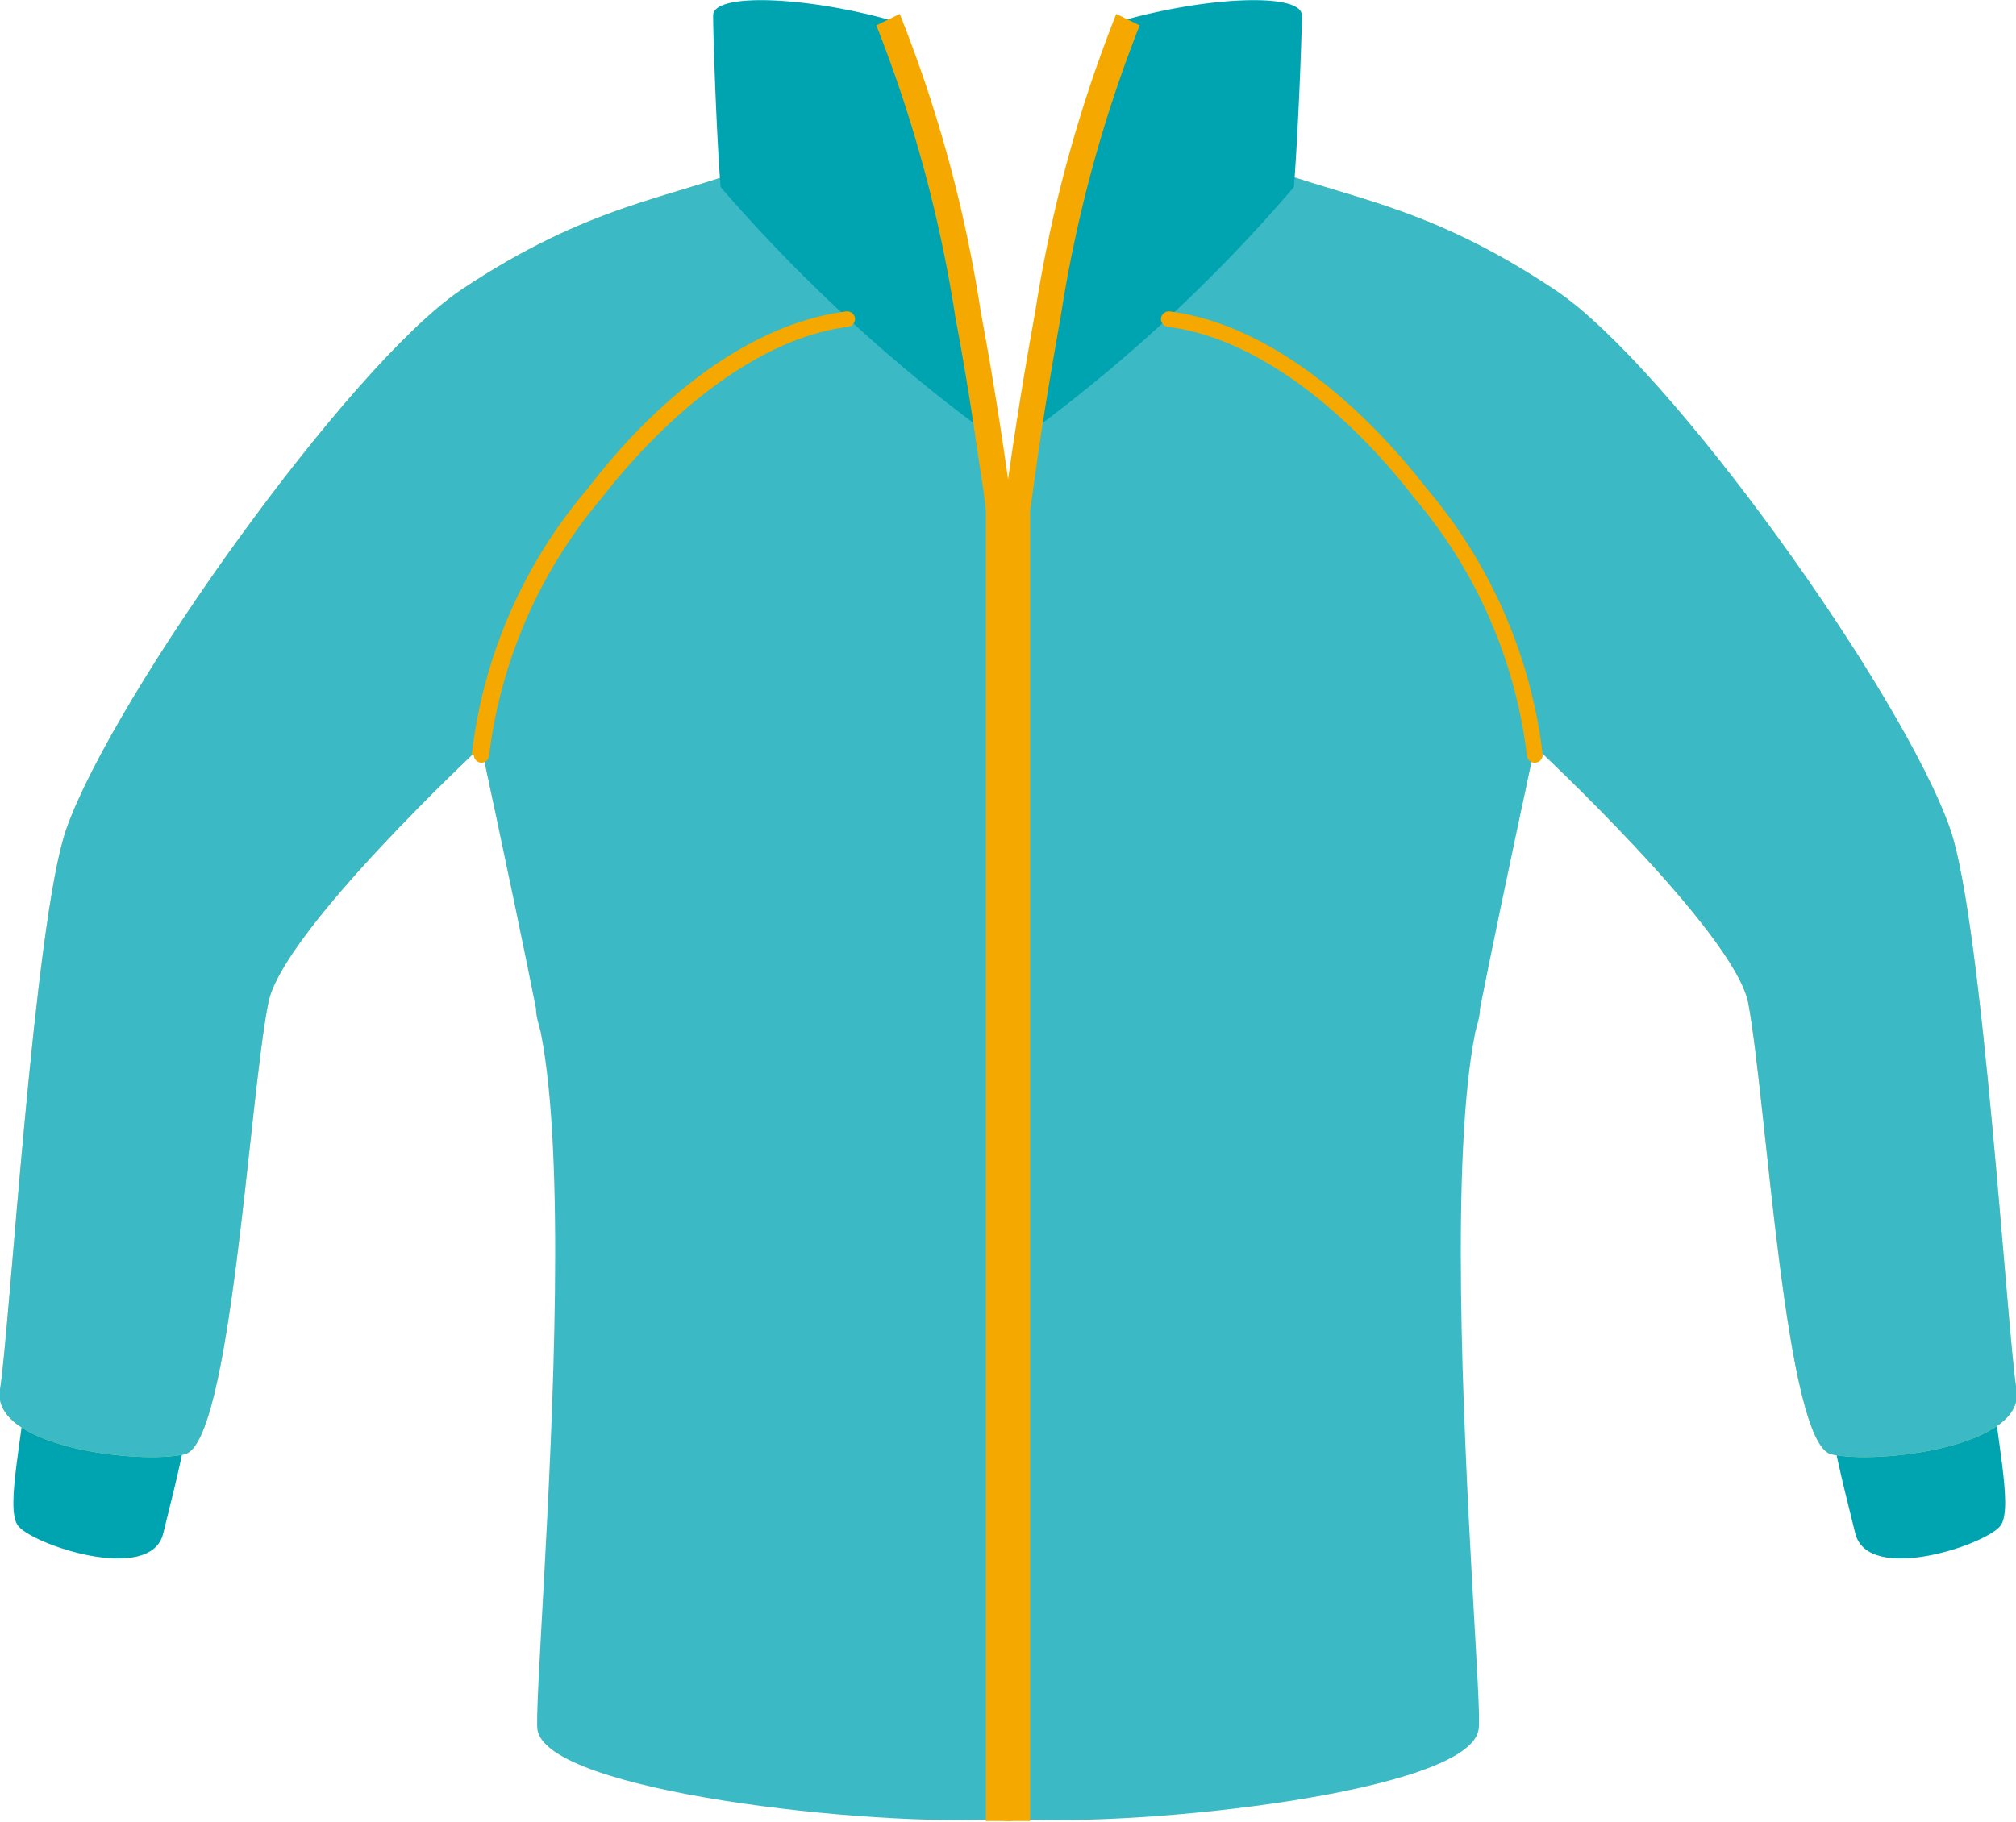 <svg xmlns="http://www.w3.org/2000/svg" viewBox="0 0 40.51 36.62"><defs><style>.cls-1{fill:#00a4b1;}.cls-2{fill:#c5d571;}.cls-3{fill:#3bb9c4;}.cls-4{fill:#f5a900;}</style></defs><g id="レイヤー_2" data-name="レイヤー 2"><g id="レイヤー_2-2" data-name="レイヤー 2"><path class="cls-1" d="M.56,27.55c-.09,1.29-.45,2.72-.21,3.1s2.68,1.21,2.93.17c.35-1.41.35-1.41.7-3.2"/><path class="cls-2" d="M20.07,17.61c-.09-2.24,0-3.13,0-6.41-.18-4.31-2.79-8.69-4.81-7.9-1.82.7-3.41.8-6,2.53C7,7.36,2.27,14,1.33,16.67.68,18.55.19,26.78,0,27.93s2.78,1.51,3.71,1.3S5,22.14,5.39,20.16C5.66,18.73,9.67,15,9.67,15l.27,1.27C12,17.76,17.06,19.64,20.07,17.61Z"/><path class="cls-3" d="M15.26,3.3c-1.82.7-3.41.8-6,2.53C7,7.36,2.27,14,1.33,16.67.68,18.55.19,26.78,0,27.93s2.78,1.51,3.71,1.3S5,22.14,5.39,20.16C5.66,18.73,9.67,15,9.67,15l.27,1.27c.24,1.13.59,2.79.83,4,0,.18.07.35.1.5.49,2.5.24,7.69.06,11-.09,1.63-.16,2.82-.13,3,.21,1.25,6.73,1.95,9.27,1.79V11.2C19.89,6.89,17.28,2.51,15.26,3.3Z"/><path class="cls-1" d="M19.8,8.68a32.57,32.57,0,0,1-5.32-4.92c-.08-1-.15-3-.15-3.45s1.79-.39,3.51.08C18.39,1.88,19.88,7.74,19.8,8.68Z"/><path class="cls-4" d="M19.81,36.6V10.26c0-.08-.06-.5-.16-1.13h0c-.1-.71-.25-1.68-.45-2.74h0A27.35,27.35,0,0,0,17.61.51h0l.47-.23a27.23,27.23,0,0,1,1.63,6h0c.4,2.13.62,3.91.62,3.91h0V36.6h-.52Z"/><path class="cls-4" d="M9.48,15.17a10,10,0,0,1,2.33-5.35h0C13.2,8,15.06,6.51,17,6.26h0a.16.16,0,0,1,.18.13h0a.16.16,0,0,1-.14.18h0c-1.76.22-3.58,1.68-4.95,3.44h0a9.88,9.88,0,0,0-2.26,5.16h0a.16.16,0,0,1-.16.16h0a.16.16,0,0,1-.15-.16Z"/><path class="cls-1" d="M40,27.55c.1,1.29.45,2.72.21,3.1s-2.67,1.21-2.93.17c-.35-1.41-.35-1.41-.7-3.2"/><path class="cls-2" d="M20.44,17.61c.09-2.24,0-3.13,0-6.41.19-4.31,2.79-8.69,4.81-7.9,1.83.7,3.41.8,6,2.53,2.3,1.53,7,8.13,7.94,10.84.65,1.88,1.14,10.11,1.33,11.26s-2.79,1.51-3.72,1.3-1.3-7.09-1.67-9.07C34.85,18.73,30.84,15,30.84,15l-.27,1.27C28.54,17.76,23.46,19.64,20.44,17.61Z"/><path class="cls-3" d="M25.25,3.3c1.83.7,3.41.8,6,2.53,2.3,1.53,7,8.13,7.94,10.84.65,1.88,1.14,10.11,1.33,11.26s-2.79,1.51-3.72,1.3-1.3-7.09-1.67-9.07C34.85,18.73,30.84,15,30.84,15l-.27,1.27c-.24,1.13-.59,2.79-.83,4,0,.18-.07.35-.1.5-.49,2.5-.24,7.69-.06,11,.09,1.63.17,2.82.13,3-.21,1.25-6.73,1.95-9.27,1.79V11.2C20.63,6.89,23.23,2.51,25.25,3.3Z"/><path class="cls-1" d="M20.71,8.68A31.77,31.77,0,0,0,26,3.76c.08-1,.16-3,.16-3.45s-1.8-.39-3.52.08A50.64,50.64,0,0,0,20.71,8.68Z"/><path class="cls-4" d="M20.7,36.6V10.26l.16-1.13h0c.1-.71.26-1.68.45-2.74h0A27.35,27.35,0,0,1,22.9.51h0L22.43.28a27.79,27.79,0,0,0-1.63,6h0c-.39,2.13-.62,3.91-.62,3.91h0V36.6h.52Z"/><path class="cls-4" d="M31,15.17a10.11,10.11,0,0,0-2.33-5.35h0c-1.4-1.8-3.25-3.31-5.16-3.56h0a.16.16,0,0,0-.18.13h0a.16.16,0,0,0,.14.18h0c1.77.22,3.59,1.68,4.95,3.44h0a9.8,9.8,0,0,1,2.26,5.16h0a.16.16,0,0,0,.16.16h0a.16.16,0,0,0,.16-.16Z"/></g></g></svg>